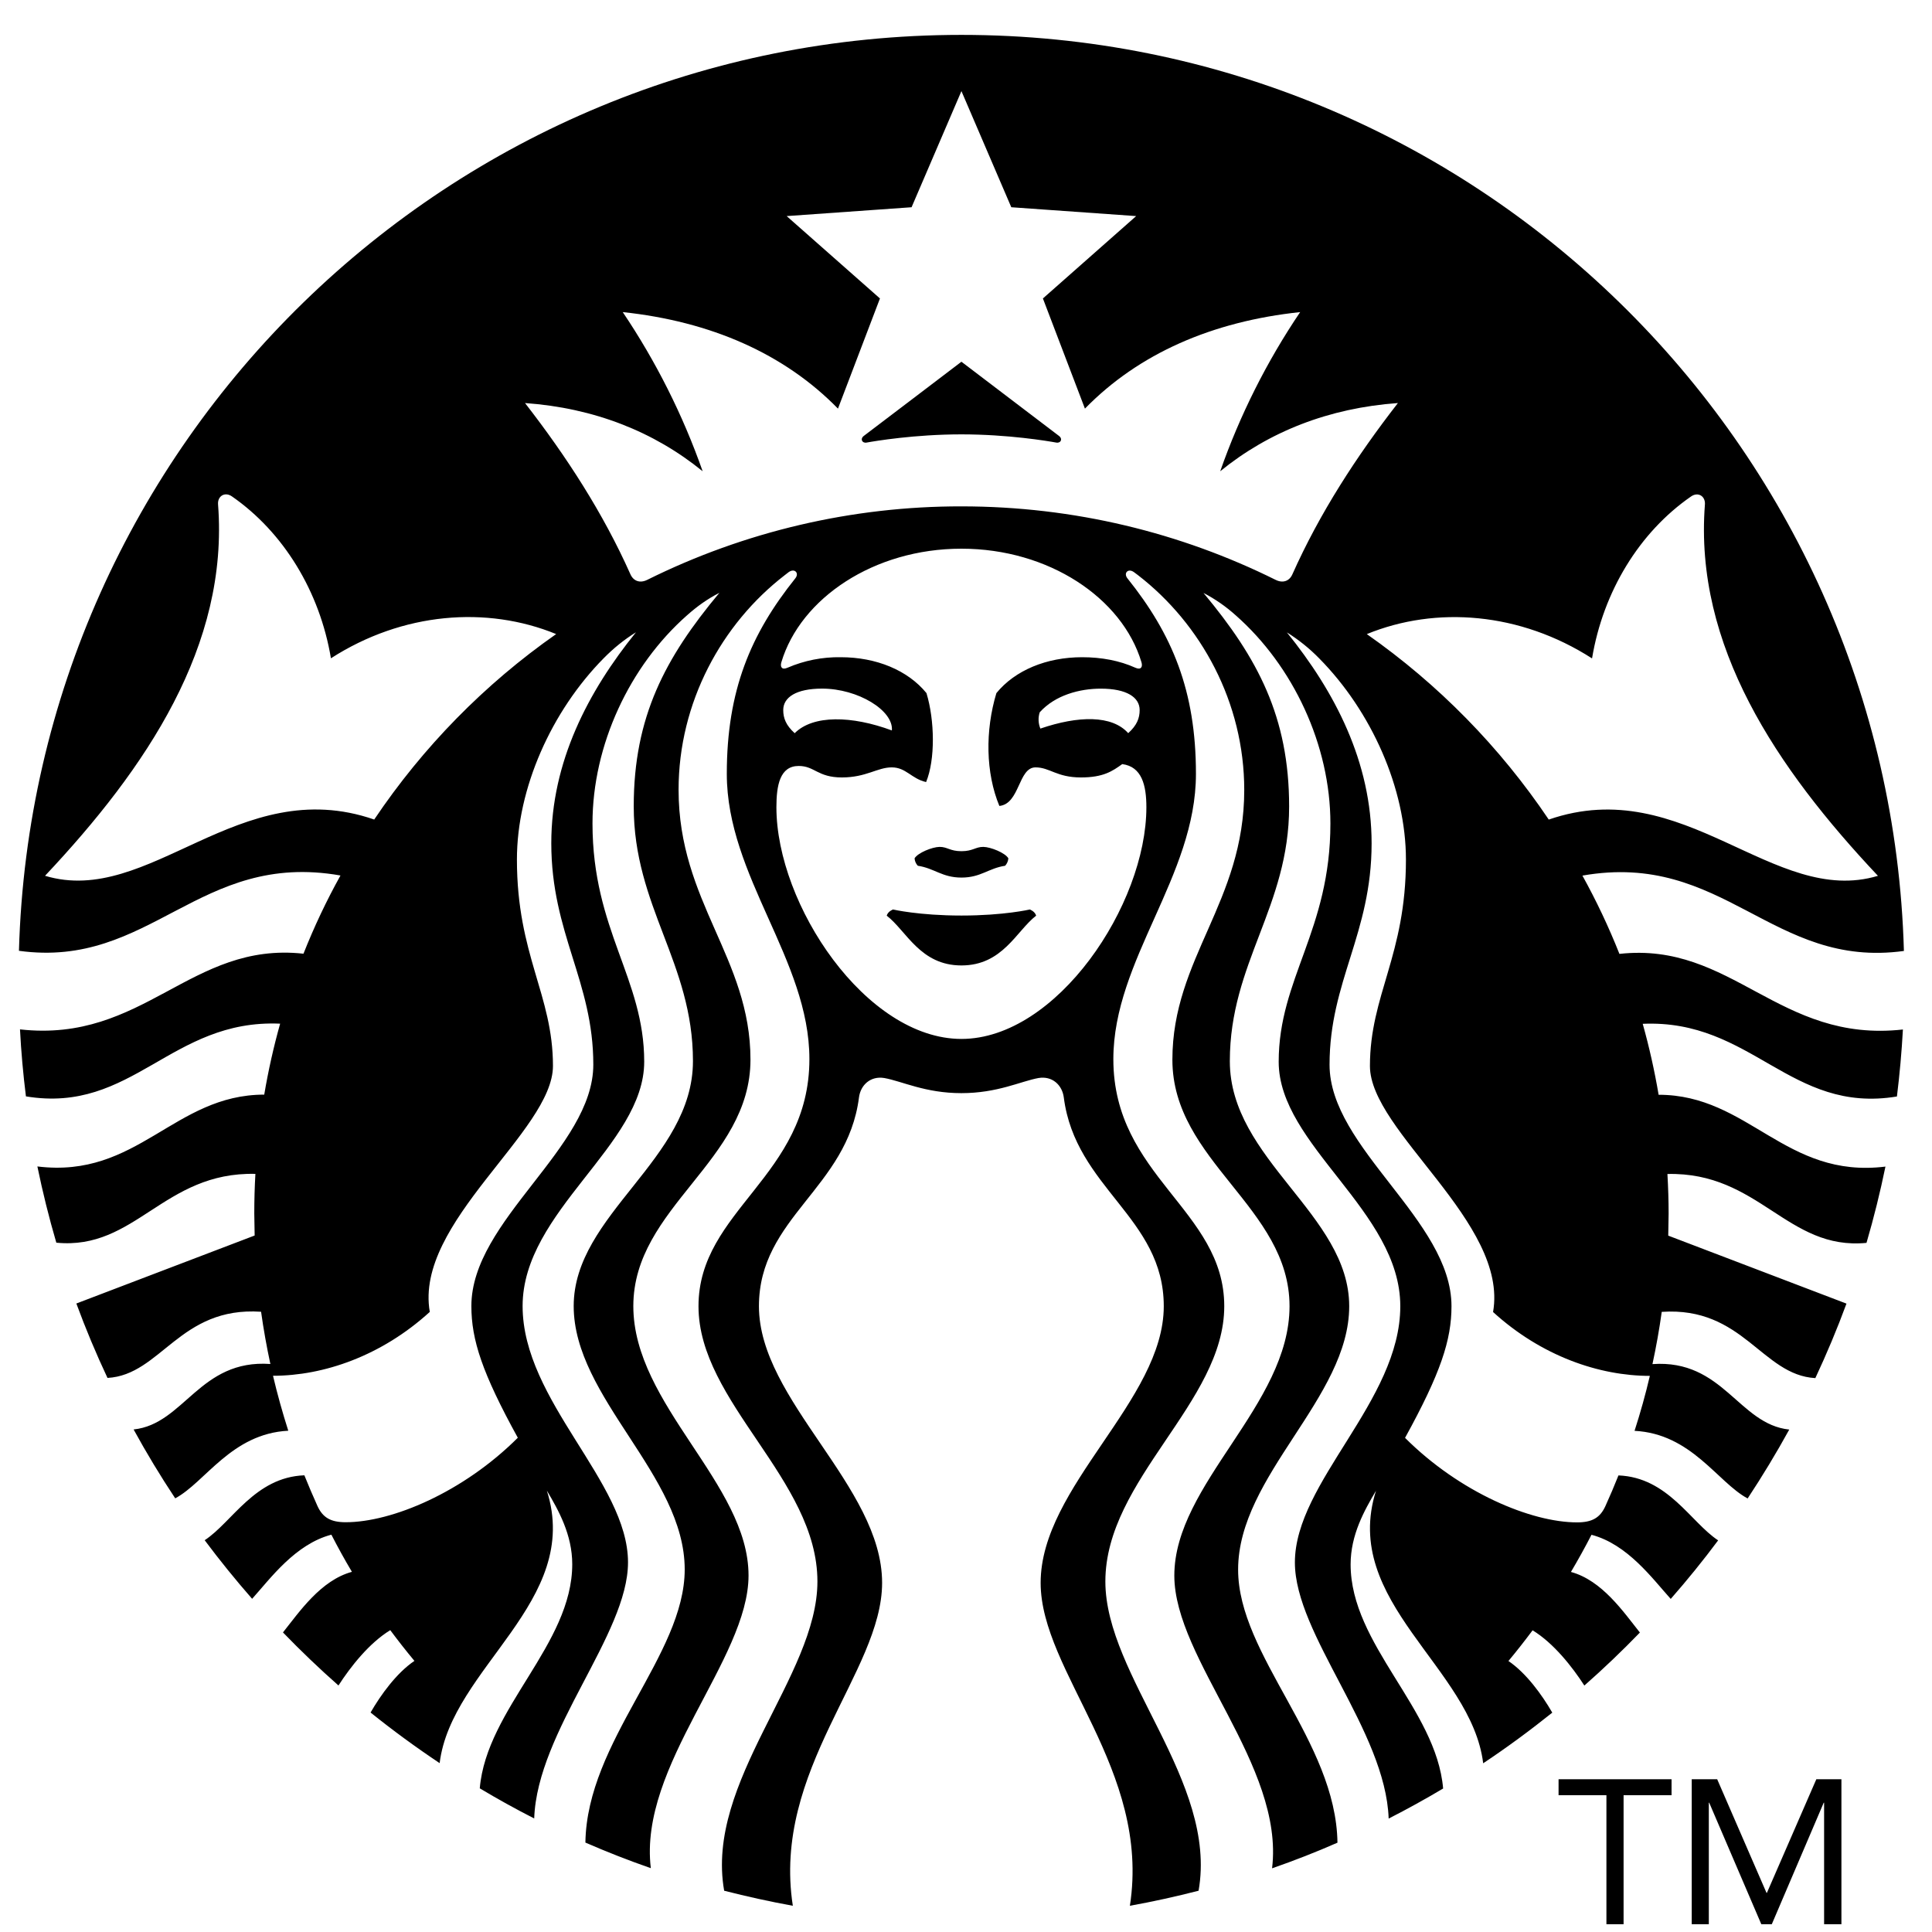 <svg width="52" height="52" viewBox="0 0 52 52" fill="none" xmlns="http://www.w3.org/2000/svg">
<g clip-path="url(#clip0_6332_13179)">
<path d="M28.429 11.912C28.207 11.871 27.134 11.691 25.877 11.691C24.62 11.691 23.547 11.871 23.325 11.912C23.198 11.934 23.149 11.809 23.245 11.736C23.334 11.671 25.877 9.736 25.877 9.736L28.507 11.736C28.605 11.809 28.557 11.934 28.429 11.912V11.912ZM24.036 24.479C24.036 24.479 23.901 24.526 23.866 24.645C24.399 25.055 24.766 25.985 25.877 25.985C26.989 25.985 27.356 25.055 27.888 24.645C27.853 24.526 27.718 24.479 27.718 24.479C27.718 24.479 27.023 24.642 25.878 24.642C24.732 24.642 24.036 24.479 24.036 24.479V24.479ZM25.877 22.91C25.569 22.91 25.501 22.794 25.29 22.794C25.09 22.796 24.7 22.956 24.616 23.102C24.621 23.176 24.651 23.247 24.703 23.302C25.153 23.37 25.356 23.62 25.878 23.62C26.4 23.62 26.602 23.37 27.053 23.302C27.104 23.247 27.134 23.177 27.14 23.102C27.057 22.956 26.667 22.797 26.465 22.794C26.254 22.794 26.185 22.91 25.877 22.91V22.91ZM51.217 27.709C51.184 28.312 51.13 28.913 51.056 29.512C48.183 29.988 47.156 27.427 44.214 27.556C44.389 28.18 44.532 28.817 44.642 29.466C47.069 29.465 48.047 31.733 50.747 31.399C50.605 32.09 50.435 32.775 50.237 33.452C48.102 33.661 47.35 31.54 44.879 31.598C44.899 31.95 44.911 32.306 44.911 32.663L44.901 33.257L49.698 35.087C49.447 35.77 49.166 36.437 48.86 37.092C47.418 37.011 46.92 35.161 44.726 35.309C44.66 35.783 44.576 36.252 44.476 36.715C46.382 36.581 46.793 38.334 48.158 38.477C47.81 39.11 47.436 39.728 47.038 40.331C46.228 39.898 45.528 38.59 43.994 38.511C44.151 38.025 44.289 37.532 44.406 37.032C43.046 37.032 41.49 36.502 40.186 35.313C40.608 32.907 36.872 30.456 36.872 28.692C36.872 26.777 37.841 25.718 37.841 23.136C37.841 21.22 36.911 19.142 35.507 17.721C35.246 17.454 34.954 17.219 34.637 17.021C35.927 18.617 36.917 20.509 36.917 22.7C36.917 25.13 35.785 26.413 35.785 28.657C35.785 30.901 39.067 32.843 39.067 35.156C39.067 36.066 38.777 36.956 37.817 38.7C39.291 40.172 41.21 40.975 42.448 40.975C42.85 40.975 43.066 40.852 43.209 40.538C43.333 40.264 43.451 39.989 43.561 39.711C44.895 39.763 45.506 40.974 46.244 41.459C45.84 42.001 45.414 42.527 44.968 43.035C44.473 42.487 43.808 41.566 42.835 41.309C42.661 41.648 42.476 41.981 42.282 42.309C43.121 42.538 43.694 43.383 44.138 43.94C43.659 44.435 43.161 44.911 42.643 45.367C42.319 44.864 41.815 44.224 41.25 43.88C41.04 44.161 40.823 44.438 40.6 44.706C41.08 45.032 41.503 45.617 41.78 46.096C41.181 46.575 40.562 47.032 39.92 47.459C39.604 44.88 36.086 43.114 37.035 40.124C36.723 40.651 36.352 41.31 36.352 42.105C36.352 44.269 38.658 45.986 38.842 48.138C38.363 48.423 37.875 48.693 37.376 48.947C37.293 46.583 34.852 43.995 34.852 42.054C34.852 39.889 37.689 37.712 37.689 35.156C37.689 32.596 34.416 30.826 34.416 28.578C34.416 26.334 35.808 25.043 35.808 22.165C35.808 20.056 34.807 17.924 33.259 16.561C32.996 16.324 32.705 16.122 32.392 15.959C33.851 17.709 34.697 19.297 34.697 21.706C34.697 24.412 33.101 25.913 33.101 28.562C33.101 31.212 36.314 32.687 36.314 35.157C36.314 37.627 33.324 39.709 33.324 42.246C33.324 44.554 35.959 46.858 35.998 49.596C35.422 49.849 34.835 50.078 34.238 50.286C34.573 47.52 31.607 44.666 31.607 42.407C31.607 39.94 34.708 37.818 34.708 35.157C34.708 32.493 31.555 31.256 31.555 28.523C31.555 25.791 33.489 24.279 33.489 21.262C33.489 18.909 32.329 16.794 30.631 15.482L30.524 15.402C30.364 15.283 30.232 15.425 30.345 15.566C31.546 17.066 32.189 18.582 32.189 20.828C32.189 23.588 29.966 25.832 29.966 28.508C29.966 31.663 32.951 32.566 32.951 35.157C32.951 37.746 29.751 39.816 29.751 42.566C29.751 45.117 32.779 47.946 32.26 50.889C31.652 51.045 31.036 51.182 30.411 51.294C30.98 47.63 28.009 44.998 28.009 42.602C28.009 40.005 31.323 37.691 31.323 35.157C31.323 32.764 28.945 31.983 28.632 29.537C28.588 29.201 28.32 28.953 27.951 29.015C27.468 29.104 26.848 29.422 25.876 29.422C24.903 29.422 24.284 29.102 23.8 29.015C23.431 28.954 23.163 29.203 23.12 29.535C22.808 31.983 20.427 32.764 20.427 35.157C20.427 37.693 23.742 40.005 23.742 42.602C23.742 44.998 20.772 47.63 21.339 51.294C20.715 51.181 20.099 51.044 19.491 50.889C18.971 47.946 22.001 45.115 22.001 42.566C22.001 39.816 18.8 37.746 18.8 35.157C18.8 32.566 21.785 31.663 21.785 28.506C21.785 25.832 19.562 23.59 19.562 20.828C19.562 18.584 20.204 17.067 21.406 15.566C21.519 15.425 21.387 15.283 21.226 15.4L21.12 15.482C19.425 16.79 18.264 18.905 18.264 21.258C18.264 24.276 20.199 25.788 20.199 28.52C20.199 31.252 17.046 32.489 17.046 35.154C17.046 37.813 20.147 39.935 20.147 42.404C20.147 44.663 17.181 47.516 17.517 50.282C16.921 50.075 16.334 49.845 15.756 49.593C15.796 46.855 18.429 44.55 18.429 42.242C18.429 39.705 15.441 37.623 15.441 35.153C15.441 32.682 18.651 31.209 18.651 28.559C18.651 25.91 17.057 24.407 17.057 21.701C17.057 19.293 17.902 17.706 19.362 15.956C19.037 16.123 18.768 16.316 18.495 16.558C16.947 17.921 15.947 20.053 15.947 22.162C15.947 25.038 17.339 26.331 17.339 28.576C17.339 30.823 14.066 32.593 14.066 35.153C14.066 37.709 16.903 39.886 16.903 42.051C16.903 43.992 14.46 46.581 14.378 48.944C13.88 48.69 13.392 48.42 12.913 48.133C13.097 45.983 15.402 44.264 15.402 42.1C15.402 41.306 15.032 40.648 14.719 40.12C15.668 43.111 12.149 44.877 11.833 47.455C11.193 47.028 10.573 46.574 9.974 46.093C10.25 45.614 10.674 45.028 11.154 44.703C10.93 44.434 10.714 44.158 10.504 43.876C9.938 44.221 9.434 44.861 9.11 45.365C8.593 44.909 8.095 44.432 7.616 43.937C8.06 43.38 8.633 42.535 9.472 42.306C9.277 41.979 9.093 41.645 8.919 41.306C7.946 41.562 7.279 42.484 6.786 43.032C6.34 42.523 5.914 41.997 5.509 41.455C6.248 40.971 6.859 39.758 8.192 39.708C8.303 39.984 8.421 40.261 8.544 40.533C8.688 40.849 8.904 40.971 9.306 40.971C10.544 40.971 12.463 40.169 13.937 38.697C12.977 36.952 12.687 36.062 12.687 35.153C12.687 32.84 15.969 30.898 15.969 28.654C15.969 26.41 14.838 25.127 14.838 22.695C14.838 20.506 15.828 18.613 17.117 17.018C16.797 17.218 16.519 17.442 16.247 17.718C14.844 19.139 13.913 21.216 13.913 23.133C13.913 25.713 14.883 26.773 14.883 28.689C14.883 30.451 11.146 32.904 11.568 35.31C10.264 36.498 8.708 37.029 7.348 37.029C7.466 37.529 7.604 38.022 7.759 38.508C6.227 38.587 5.526 39.895 4.716 40.328C4.316 39.725 3.943 39.108 3.596 38.474C4.96 38.331 5.371 36.578 7.277 36.712C7.177 36.248 7.093 35.779 7.027 35.306C4.833 35.158 4.335 37.008 2.893 37.087C2.585 36.432 2.305 35.763 2.055 35.084L6.854 33.254L6.844 32.66C6.844 32.301 6.854 31.947 6.874 31.595C4.403 31.537 3.651 33.657 1.516 33.447C1.318 32.771 1.148 32.086 1.006 31.395C3.706 31.73 4.684 29.462 7.112 29.462C7.222 28.812 7.364 28.177 7.54 27.552C4.597 27.425 3.57 29.985 0.698 29.509C0.623 28.91 0.569 28.308 0.538 27.706C3.876 28.079 5.128 25.334 8.168 25.669C8.455 24.944 8.788 24.239 9.164 23.564C5.352 22.893 4.058 26.081 0.51 25.591C0.893 11.912 12.104 0.939 25.877 0.939C39.651 0.939 50.861 11.912 51.244 25.595C47.696 26.084 46.402 22.898 42.591 23.567C42.966 24.244 43.299 24.948 43.587 25.674C46.625 25.337 47.877 28.082 51.217 27.709V27.709ZM14.969 17.066C13.1 16.302 10.839 16.477 8.907 17.718C8.607 15.921 7.632 14.325 6.243 13.361C6.051 13.227 5.851 13.354 5.869 13.576C6.162 17.375 3.942 20.672 1.212 23.572C4.026 24.418 6.422 20.794 10.072 22.058C11.383 20.107 13.043 18.414 14.969 17.066V17.066ZM25.877 14.768C23.522 14.768 21.548 16.101 21.031 17.822C20.991 17.953 21.046 18.04 21.198 17.971C21.649 17.777 22.137 17.681 22.628 17.689C23.588 17.689 24.435 18.041 24.936 18.655C25.158 19.387 25.176 20.445 24.926 21.049C24.53 20.96 24.388 20.654 24.001 20.654C23.615 20.654 23.315 20.925 22.66 20.925C22.005 20.925 21.928 20.616 21.497 20.616C20.991 20.616 20.897 21.137 20.897 21.727C20.897 24.352 23.31 27.963 25.877 27.963C28.442 27.963 30.855 24.352 30.855 21.727C30.855 21.137 30.734 20.634 30.205 20.566C29.94 20.756 29.697 20.925 29.093 20.925C28.438 20.925 28.257 20.654 27.871 20.654C27.405 20.654 27.451 21.637 26.898 21.692C26.53 20.805 26.512 19.669 26.818 18.655C27.32 18.041 28.166 17.689 29.126 17.689C29.65 17.689 30.136 17.782 30.556 17.971C30.708 18.04 30.762 17.953 30.722 17.822C30.206 16.101 28.233 14.768 25.877 14.768V14.768ZM29.628 18.535C29.063 18.535 28.401 18.707 27.984 19.172C27.938 19.315 27.944 19.471 28.002 19.61C29.027 19.259 29.93 19.245 30.366 19.733C30.599 19.523 30.674 19.331 30.674 19.111C30.674 18.77 30.327 18.535 29.628 18.535V18.535ZM21.388 19.735C21.882 19.238 22.924 19.259 24.005 19.66C24.053 19.122 23.089 18.534 22.127 18.534C21.427 18.534 21.081 18.77 21.081 19.111C21.081 19.331 21.156 19.523 21.388 19.733V19.735ZM37.624 10.848C35.764 10.982 34.148 11.62 32.842 12.684C33.373 11.17 34.096 9.73 34.994 8.4C32.626 8.651 30.646 9.517 29.201 10.998L28.07 8.033L30.58 5.816L27.219 5.578L25.877 2.452L24.535 5.578L21.173 5.816L23.684 8.033L22.554 10.998C21.108 9.518 19.128 8.651 16.761 8.4C17.657 9.731 18.38 11.171 18.912 12.684C17.606 11.62 15.991 10.98 14.131 10.848C15.246 12.284 16.235 13.812 16.968 15.457C17.051 15.643 17.228 15.703 17.42 15.607C20.048 14.302 22.943 13.625 25.877 13.629C28.914 13.629 31.784 14.341 34.334 15.607C34.526 15.703 34.704 15.643 34.785 15.457C35.519 13.812 36.508 12.284 37.625 10.848L37.624 10.848ZM41.685 22.059C45.333 20.796 47.73 24.419 50.545 23.573C47.814 20.674 45.594 17.377 45.888 13.579C45.905 13.355 45.705 13.229 45.514 13.363C44.124 14.325 43.149 15.922 42.85 17.721C40.917 16.48 38.656 16.302 36.788 17.067C38.713 18.416 40.373 20.108 41.685 22.059ZM44.991 48.319H43.699V51.791H43.237V48.319H41.949V47.888H44.99V48.319H44.991ZM45.532 47.888H46.218L47.546 50.947H47.556L48.887 47.888H49.562V51.791H49.096V48.519H49.086L47.688 51.791H47.406L46.003 48.519H45.993V51.791H45.533V47.888H45.532Z" fill="black"/>
</g>
<defs>
<clipPath id="clip0_6332_13179">
<rect width="51" height="51" fill="white" transform="translate(0.5 0.941)"/>
</clipPath>
</defs>
</svg>
